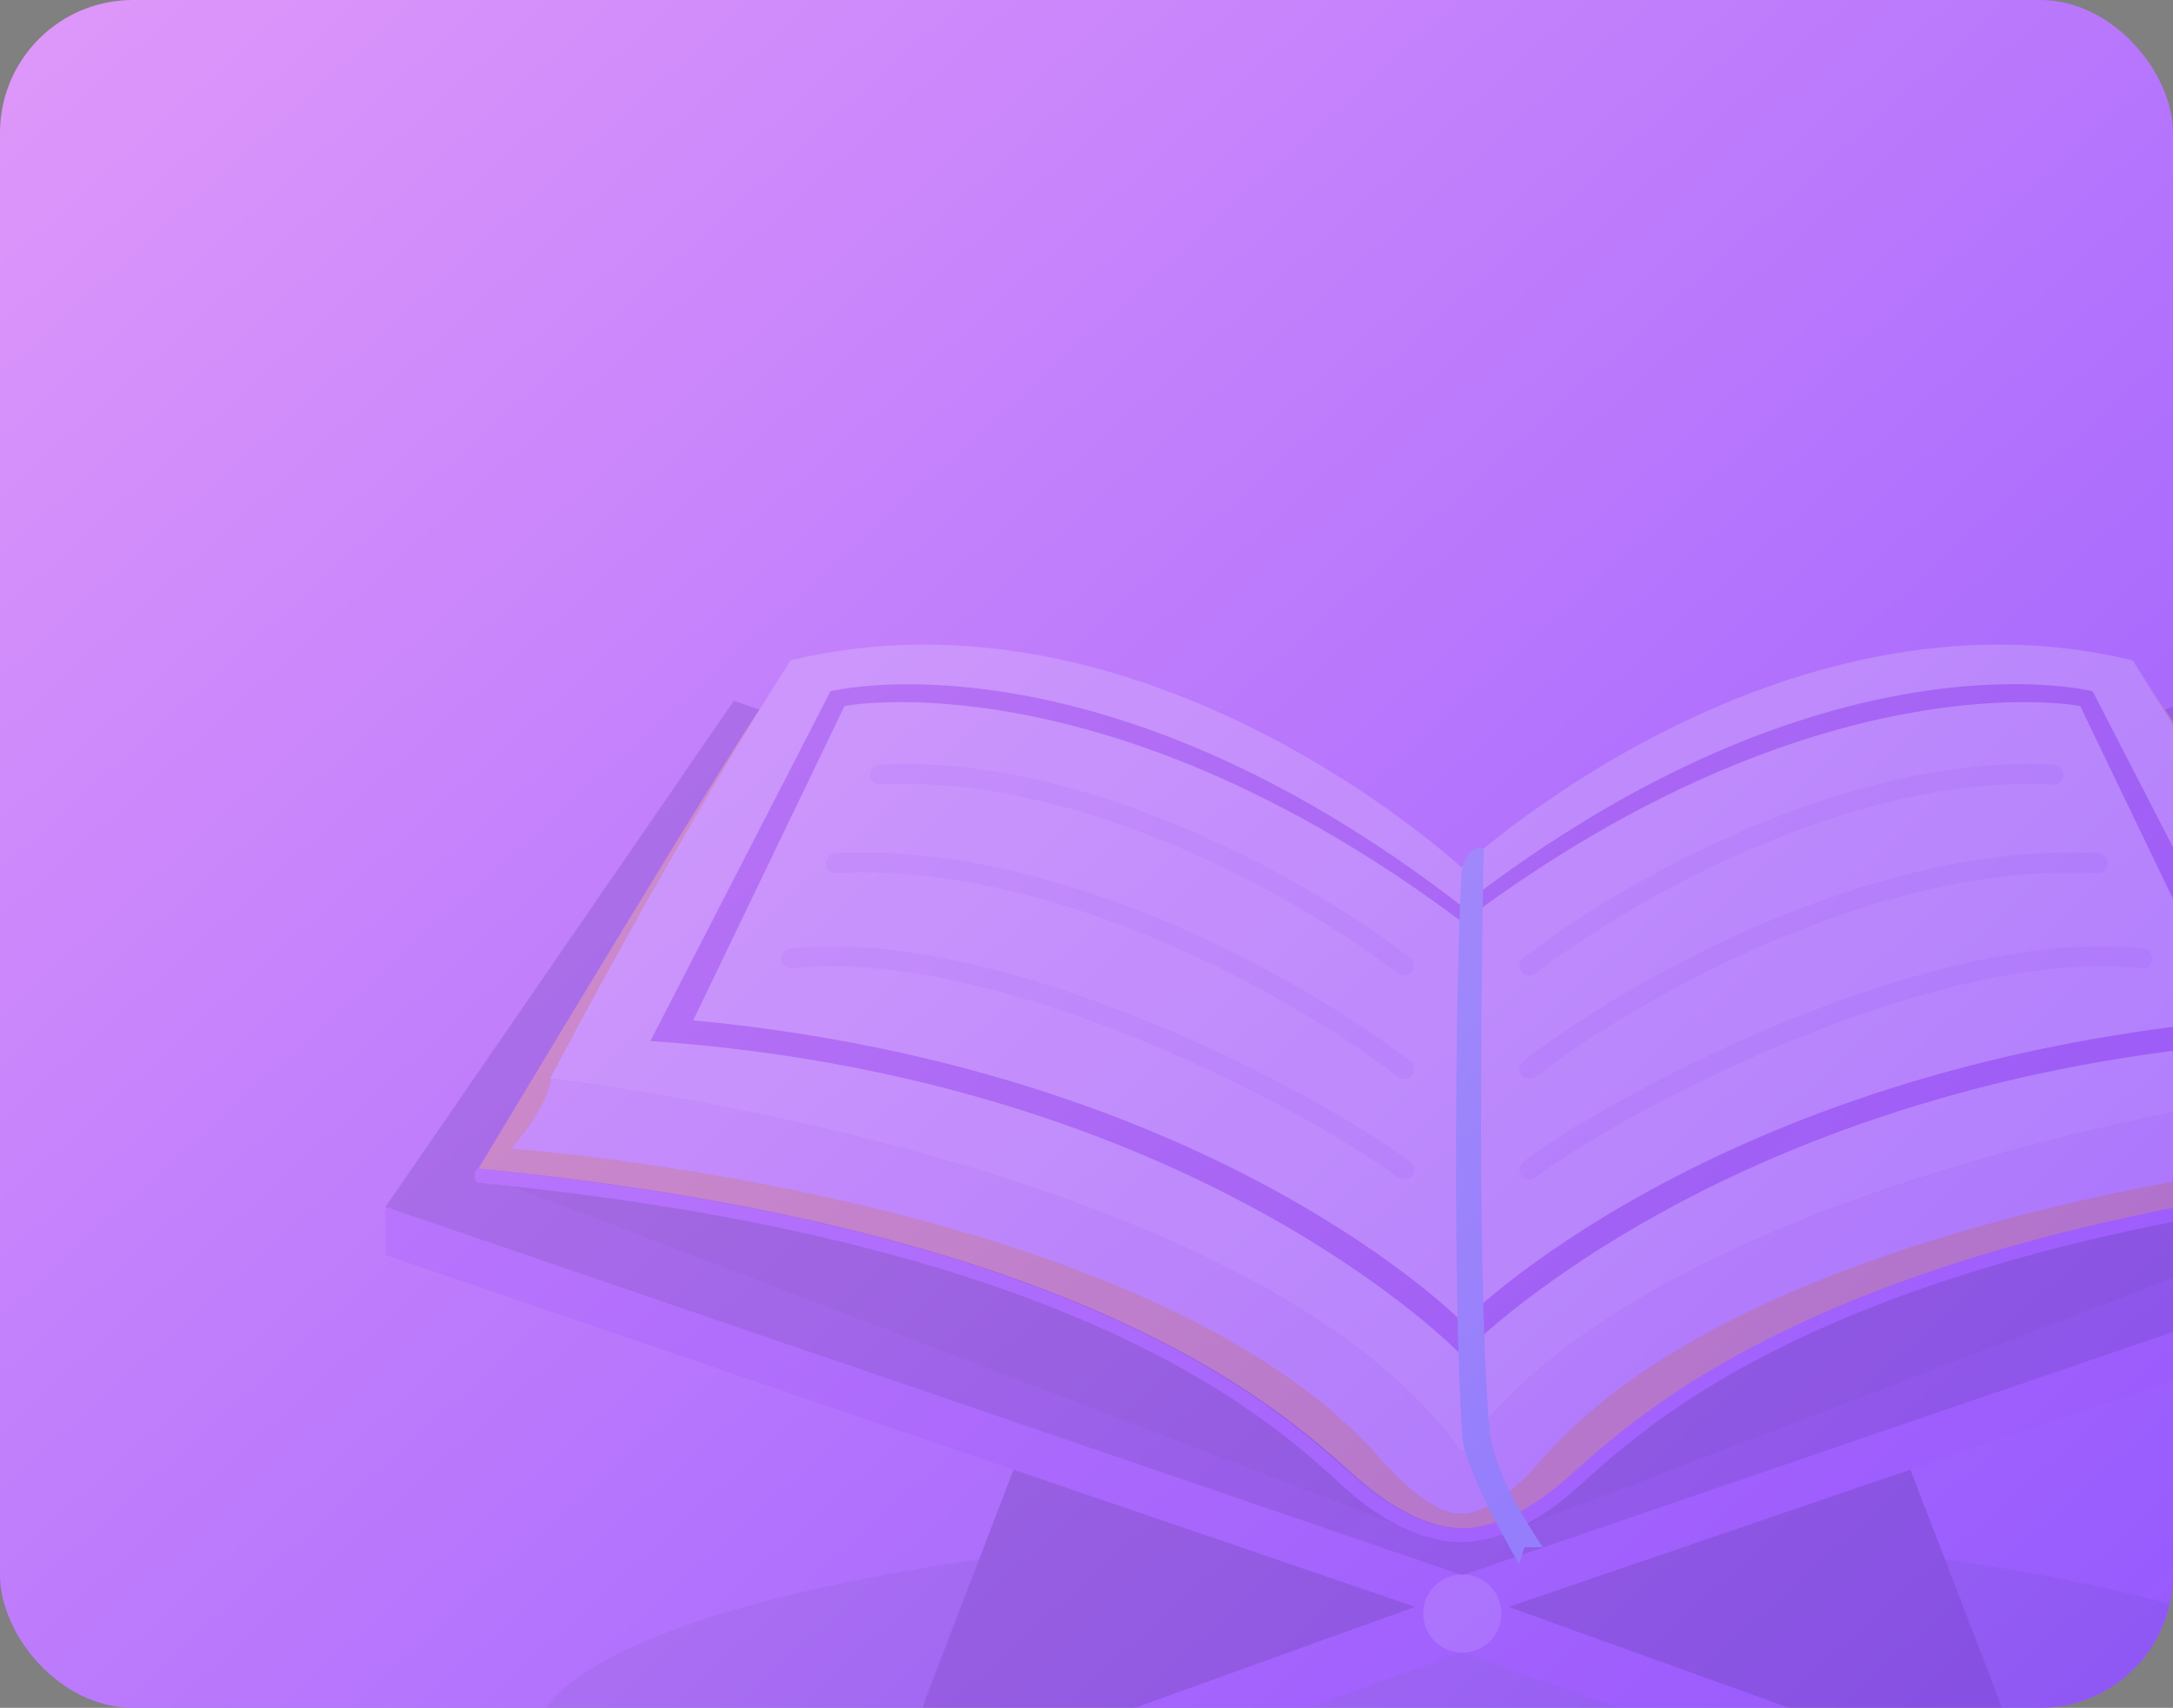 <svg width="327" height="257" viewBox="0 0 327 257" fill="none" xmlns="http://www.w3.org/2000/svg">
<rect x="0" y="0" width="327" height="257" fill="#808080" stroke="none"/>
<g clip-path="url(#clip0_1102_1214)">
<rect width="327" height="295" fill="url(#paint0_linear_1102_1214)"/>
<g style="mix-blend-mode:soft-light" opacity="0.2">
<path opacity="0.25" d="M220.056 295C297.288 295 359.896 280.435 359.896 262.467C359.896 244.5 297.288 229.934 220.056 229.934C142.824 229.934 80.215 244.5 80.215 262.467C80.215 280.435 142.824 295 220.056 295Z" fill="#042030"/>
<path d="M329.574 105.465L220.056 142.883L110.426 105.465L58 181.634L220.056 237.04L382 181.634L329.574 105.465Z" fill="#4E2999"/>
<path opacity="0.45" d="M77.105 178.525L211.503 229.934L165.297 184.188C165.297 184.188 89.434 165.867 77.105 178.525Z" fill="#240F4F"/>
<path opacity="0.45" d="M363.007 178.525L228.608 229.934L274.815 184.188C274.703 184.188 350.566 165.867 363.007 178.525Z" fill="#240F4F"/>
<path d="M220.056 237.04L58 181.634V188.852L220.056 244.257L382 188.852V181.634L220.056 237.04Z" fill="#994EF8"/>
<path d="M133.752 270.35L152.523 221.162L212.947 241.815L133.752 270.35Z" fill="#3B1E77"/>
<path opacity="0.45" d="M138.972 256.138L212.947 241.815L152.523 221.162L138.972 256.138Z" fill="#3B1E77"/>
<path d="M220.056 239.261L133.752 270.35L140.194 277.124L220.056 248.699L299.806 277.124L306.359 270.35L220.056 239.261Z" fill="#994EF8"/>
<path d="M306.359 270.35L287.477 221.162L227.053 241.815L306.359 270.35Z" fill="#3B1E77"/>
<path opacity="0.45" d="M301.028 256.138L227.053 241.815L287.477 221.162L301.028 256.138Z" fill="#3B1E77"/>
<path d="M220.055 248.699C223.307 248.699 225.942 246.064 225.942 242.814C225.942 239.564 223.307 236.929 220.055 236.929C216.804 236.929 214.169 239.564 214.169 242.814C214.169 246.064 216.804 248.699 220.055 248.699Z" fill="white" fill-opacity="0.5"/>
<path d="M324.909 105.465L220.056 157.651L115.203 105.465C110.427 111.794 71.995 175.861 71.995 175.861C72.439 175.861 72.773 175.972 73.217 175.972C169.628 185.632 196.397 215.944 205.283 223.272C214.169 230.711 220.167 229.934 220.167 229.934C220.167 229.934 226.165 230.711 235.05 223.272C243.936 215.944 270.705 185.632 367.116 175.972C367.561 175.972 367.894 175.861 368.338 175.861C368.116 175.861 329.574 111.905 324.909 105.465Z" fill="#F5B304"/>
<path d="M368.116 175.861C367.672 175.861 367.338 175.972 366.894 175.972C270.483 185.632 243.714 215.944 234.828 223.272C225.942 230.711 219.944 229.934 219.944 229.934C219.944 229.934 213.947 230.711 205.061 223.272C196.175 215.944 169.406 185.632 72.995 175.972C72.551 175.972 72.217 175.861 71.773 175.861C70.996 177.082 71.773 177.97 71.773 177.97C169.184 187.408 195.064 217.831 203.95 225.271C212.836 232.599 219.833 232.044 219.833 232.044C219.833 232.044 226.831 232.599 235.717 225.271C244.603 217.942 270.483 187.519 367.894 177.97C368.116 177.97 368.893 177.082 368.116 175.861Z" fill="#994EF8"/>
<path d="M320.91 99.358C267.262 86.478 219.944 130.559 219.944 130.559C219.944 130.559 172.627 86.478 118.979 99.358C118.979 99.358 103.762 122.675 82.769 162.314C82.769 162.314 188.4 174.195 219.944 218.498C251.489 174.195 357.12 162.314 357.12 162.314C336.127 122.675 320.91 99.358 320.91 99.358Z" fill="#F5EFFB"/>
<path d="M357.12 162.314C357.12 162.314 251.489 174.195 219.944 218.498C188.511 174.195 82.88 162.314 82.88 162.314C82.88 162.314 82.88 165.867 76.993 172.863C76.993 172.863 172.85 179.747 207.726 219.497C215.946 228.824 219.944 227.713 219.944 227.713C219.944 227.713 224.054 228.824 232.163 219.497C266.928 179.747 362.896 172.863 362.896 172.863C357.12 165.756 357.12 162.314 357.12 162.314Z" fill="#DFCBF4"/>
<path d="M314.912 104.022C314.912 104.022 274.814 93.806 219.944 136.332C165.185 93.917 124.977 104.022 124.977 104.022L97.875 156.652C180.291 162.314 219.944 203.952 219.944 203.952C219.944 203.952 259.597 162.314 342.014 156.652L314.912 104.022ZM220.056 198.956C220.056 198.956 182.957 160.982 104.317 153.543L127.087 106.242C127.087 106.242 166.518 98.581 220.056 138.775C273.593 98.581 313.024 106.242 313.024 106.242L335.794 153.543C257.154 160.982 220.056 198.956 220.056 198.956Z" fill="#863ED5"/>
<path opacity="0.2" d="M230.163 175.965C244.973 165.046 291.253 140.885 322.354 144.216" stroke="#863ED5" stroke-width="3" stroke-linecap="round"/>
<path opacity="0.2" d="M230.163 145.326C243.307 135.038 277.48 114.882 309.025 116.555" stroke="#863ED5" stroke-width="3" stroke-linecap="round"/>
<path opacity="0.2" d="M230.163 160.871C244.418 149.792 281.479 128.084 315.689 129.887" stroke="#863ED5" stroke-width="3" stroke-linecap="round"/>
<path opacity="0.2" d="M211.281 175.965C196.471 165.046 150.191 140.885 119.09 144.216" stroke="#863ED5" stroke-width="3" stroke-linecap="round"/>
<path opacity="0.2" d="M211.281 145.326C198.137 135.038 163.964 114.882 132.419 116.555" stroke="#863ED5" stroke-width="3" stroke-linecap="round"/>
<path opacity="0.2" d="M211.281 160.871C197.026 149.792 159.965 128.084 125.755 129.887" stroke="#863ED5" stroke-width="3" stroke-linecap="round"/>
<path d="M220.056 130.559C220.056 130.559 221.166 126.672 223.277 127.783C223.277 127.783 221.944 190.739 224.165 215.278C224.721 221.384 230.052 229.712 232.162 232.821H229.386L228.608 235.375C228.608 235.375 220.389 221.496 220.056 216.055C218.389 191.627 219.278 136.443 220.056 130.559Z" fill="#54DAF5"/>
</g>
</g>
<defs>
<linearGradient id="paint0_linear_1102_1214" x1="0" y1="0" x2="293.443" y2="325.274" gradientUnits="userSpaceOnUse">
<stop stop-color="#DF98FA"/>
<stop offset="1" stop-color="#9055FF"/>
</linearGradient>
<clipPath id="clip0_1102_1214">
<rect width="327" height="257" rx="20" fill="white"/>
</clipPath>
</defs>
</svg>
